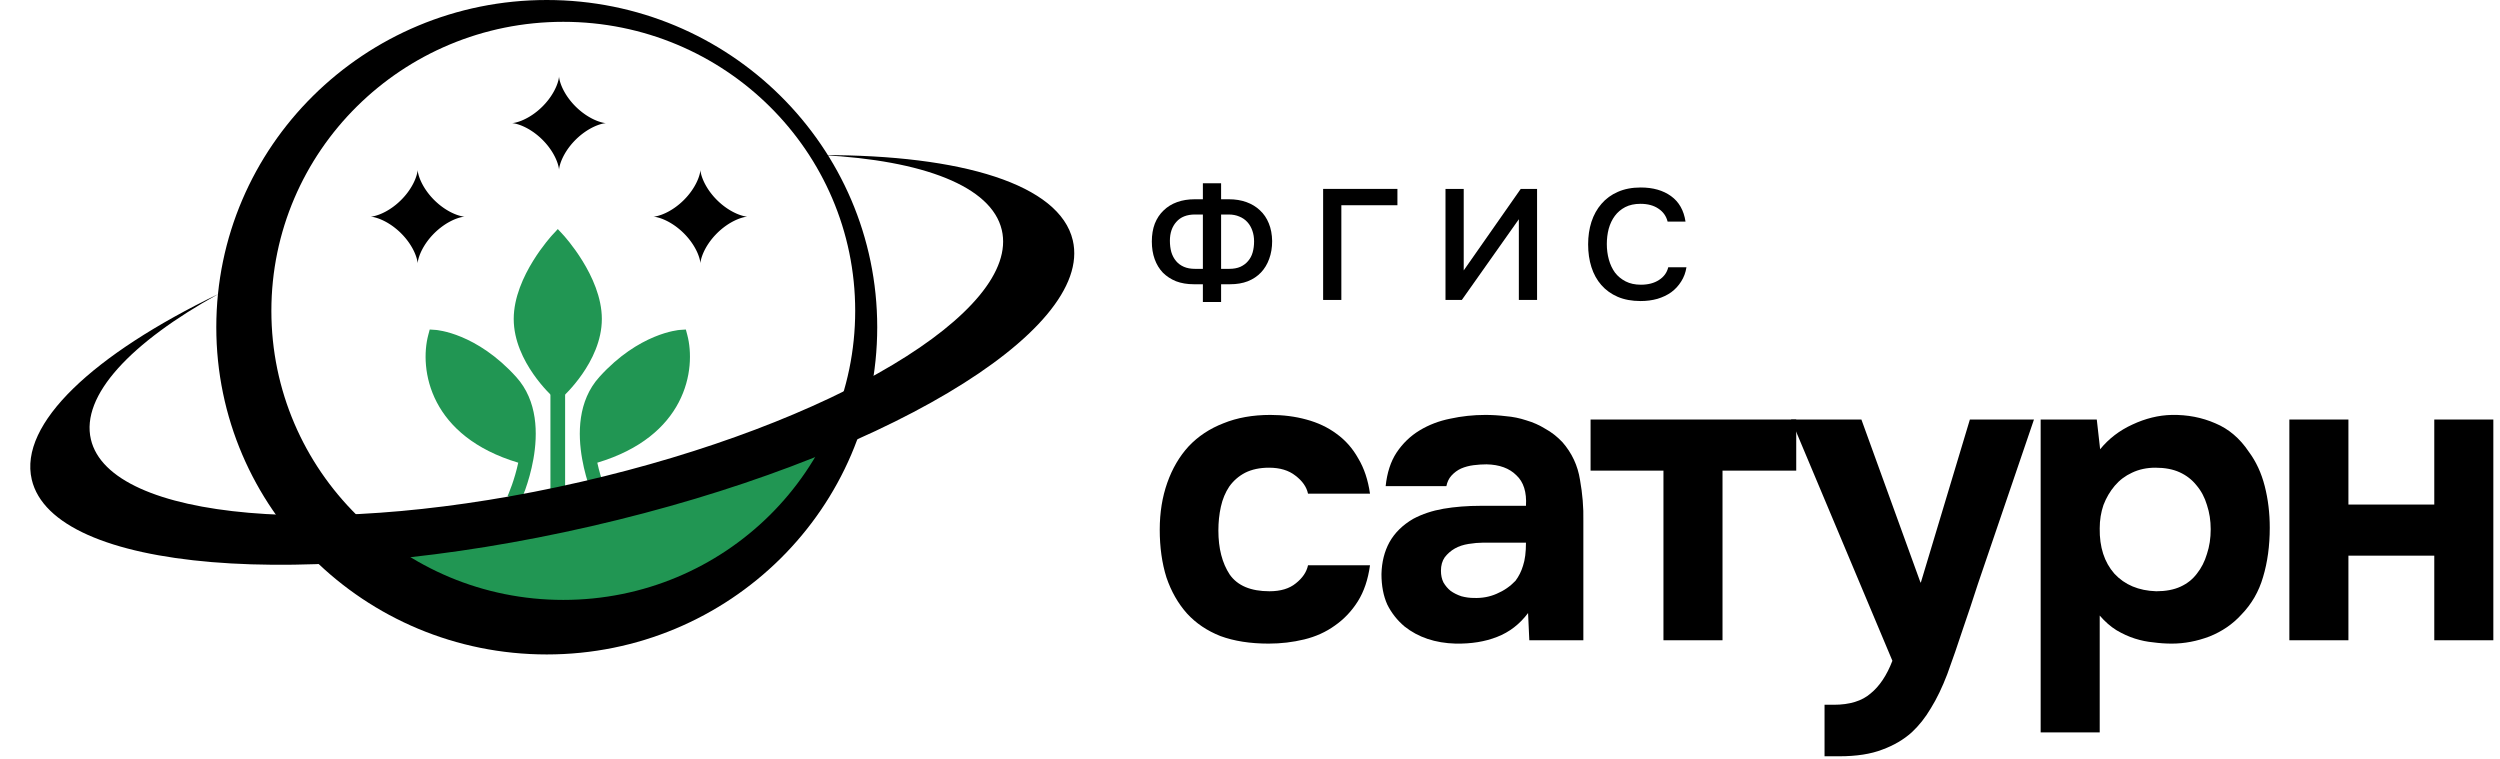 <svg width="191" height="58" viewBox="0 0 191 58" fill="none" xmlns="http://www.w3.org/2000/svg">
<path d="M26.624 42.083C36.723 40.694 58.268 36.917 63.654 32.917C64.495 38.75 47.664 56.25 26.624 42.083Z" fill="#219653"/>
<path d="M39.809 24.341C39.809 21.195 42.616 18.048 42.616 18.048C42.616 18.048 45.419 21.195 45.419 24.341C45.419 27.488 42.616 30.11 42.616 30.11C42.616 30.11 39.809 27.488 39.809 24.341Z" fill="#219653"/>
<path fill-rule="evenodd" clip-rule="evenodd" d="M43.039 17.957L42.616 18.304L42.193 17.957L42.616 17.5L43.039 17.957ZM42.616 29.927C42.228 30.309 42.228 30.309 42.228 30.308L42.227 30.307L42.224 30.305L42.217 30.298C42.21 30.292 42.201 30.283 42.189 30.272C42.166 30.251 42.133 30.219 42.092 30.179C42.009 30.098 41.893 29.981 41.755 29.832C41.478 29.534 41.111 29.104 40.743 28.574C40.014 27.524 39.248 26.031 39.248 24.368C39.248 22.713 40.008 21.1 40.727 19.934C41.092 19.344 41.455 18.853 41.728 18.509C41.865 18.337 41.979 18.201 42.06 18.107C42.101 18.06 42.133 18.024 42.156 17.998C42.167 17.986 42.176 17.976 42.182 17.969L42.19 17.961L42.192 17.958L42.193 17.957C42.193 17.957 42.193 17.957 42.616 18.304C43.039 17.957 43.039 17.957 43.039 17.957L43.04 17.959L43.043 17.961L43.05 17.969C43.056 17.976 43.065 17.986 43.077 17.999C43.099 18.024 43.131 18.06 43.172 18.107C43.253 18.201 43.367 18.337 43.504 18.509C43.776 18.853 44.139 19.344 44.503 19.934C45.222 21.1 45.981 22.714 45.981 24.368C45.981 26.031 45.216 27.523 44.488 28.573C44.12 29.103 43.753 29.533 43.477 29.832C43.339 29.981 43.223 30.098 43.141 30.179C43.099 30.219 43.067 30.25 43.043 30.272C43.032 30.283 43.023 30.292 43.016 30.298L43.008 30.305L43.005 30.307L43.005 30.308C43.005 30.308 43.004 30.308 42.616 29.927ZM42.616 29.927L42.228 30.308L42.616 30.658L43.004 30.308L42.616 29.927ZM42.616 29.154C42.621 29.149 42.626 29.143 42.631 29.138C42.881 28.868 43.215 28.476 43.548 27.996C44.221 27.024 44.858 25.737 44.858 24.368C44.858 22.991 44.216 21.573 43.533 20.465C43.2 19.925 42.868 19.474 42.616 19.156C42.364 19.474 42.03 19.926 41.698 20.465C41.014 21.573 40.37 22.991 40.37 24.368C40.37 25.737 41.008 27.024 41.682 27.995C42.016 28.476 42.35 28.867 42.6 29.138C42.606 29.143 42.611 29.149 42.616 29.154Z" fill="#219653"/>
<path d="M46.212 29.165C49.111 25.919 51.967 25.724 51.967 25.724C52.573 28.04 52.033 33.148 45.029 35.044C44.7 33.164 44.725 30.829 46.212 29.165Z" fill="#219653"/>
<path fill-rule="evenodd" clip-rule="evenodd" d="M52.399 25.175L52.511 25.598C52.843 26.855 52.857 28.83 51.85 30.747C50.879 32.599 48.983 34.347 45.634 35.35C45.778 36.015 45.959 36.602 46.116 37.047C46.211 37.319 46.297 37.536 46.358 37.684C46.389 37.758 46.413 37.815 46.43 37.853C46.438 37.871 46.444 37.885 46.448 37.894L46.453 37.904L46.453 37.905C46.453 37.905 46.453 37.905 45.959 38.119C45.465 38.333 45.465 38.333 45.465 38.333L45.465 38.333L45.465 38.333L45.464 38.331L45.462 38.327L45.456 38.313C45.45 38.301 45.443 38.284 45.433 38.262C45.413 38.218 45.386 38.154 45.352 38.072C45.285 37.909 45.192 37.674 45.09 37.383C44.885 36.802 44.64 35.99 44.477 35.07C44.139 33.162 44.13 30.637 45.792 28.8C47.305 27.126 48.819 26.227 49.971 25.747C50.546 25.507 51.028 25.373 51.372 25.298C51.545 25.261 51.682 25.238 51.78 25.224C51.829 25.218 51.868 25.213 51.896 25.21C51.91 25.209 51.922 25.208 51.931 25.207L51.941 25.206L51.945 25.206L51.947 25.206L51.947 25.206C51.948 25.206 51.948 25.206 51.986 25.727L51.948 25.206L52.399 25.175ZM51.56 26.33C51.277 26.394 50.879 26.508 50.4 26.707C49.387 27.13 48.008 27.939 46.608 29.488C45.419 30.802 45.248 32.63 45.456 34.307C48.466 33.373 50.073 31.82 50.884 30.275C51.635 28.843 51.725 27.376 51.56 26.33Z" fill="#219653"/>
<path d="M39.017 29.165C36.117 25.919 33.261 25.724 33.261 25.724C32.656 28.04 33.195 33.148 40.199 35.044C40.528 33.164 40.503 30.829 39.017 29.165Z" fill="#219653"/>
<path fill-rule="evenodd" clip-rule="evenodd" d="M32.83 25.175L32.718 25.598C32.385 26.855 32.372 28.83 33.378 30.747C34.35 32.599 36.245 34.347 39.594 35.35C39.451 36.015 39.269 36.602 39.113 37.047C39.017 37.319 38.932 37.536 38.87 37.684C38.84 37.758 38.815 37.815 38.799 37.853C38.791 37.871 38.784 37.885 38.78 37.894L38.776 37.904L38.775 37.905C38.775 37.905 38.775 37.905 39.269 38.119C39.763 38.333 39.764 38.333 39.764 38.333V38.333L39.764 38.333L39.764 38.331L39.766 38.327L39.773 38.313C39.778 38.301 39.786 38.284 39.796 38.262C39.815 38.218 39.843 38.154 39.877 38.072C39.944 37.909 40.036 37.674 40.139 37.383C40.343 36.802 40.589 35.99 40.752 35.07C41.09 33.162 41.098 30.637 39.437 28.8C37.923 27.126 36.409 26.227 35.258 25.747C34.683 25.507 34.201 25.373 33.856 25.298C33.684 25.261 33.546 25.238 33.448 25.224C33.399 25.218 33.36 25.213 33.332 25.21C33.318 25.209 33.307 25.208 33.298 25.207L33.287 25.206L33.283 25.206L33.282 25.206L33.281 25.206C33.281 25.206 33.281 25.206 33.243 25.727L33.281 25.206L32.83 25.175ZM33.669 26.33C33.952 26.394 34.35 26.508 34.828 26.707C35.841 27.13 37.22 27.939 38.621 29.488C39.809 30.802 39.981 32.63 39.773 34.307C36.763 33.373 35.156 31.82 34.345 30.275C33.593 28.843 33.503 27.376 33.669 26.33Z" fill="#219653"/>
<path fill-rule="evenodd" clip-rule="evenodd" d="M42.053 38.333V30.11H43.175V38.333H42.053Z" fill="#219653"/>
<path fill-rule="evenodd" clip-rule="evenodd" d="M57.111 16.553H57.11L57.109 16.553H57.106L57.102 16.553L57.097 16.553L57.091 16.554L57.084 16.554L57.076 16.555L57.067 16.555L57.057 16.556L57.046 16.558L57.034 16.559L57.02 16.561L57.006 16.563L56.991 16.565L56.975 16.567L56.957 16.57L56.939 16.573L56.92 16.577L56.9 16.581L56.879 16.585L56.857 16.59L56.834 16.595L56.81 16.601L56.785 16.607L56.76 16.613L56.733 16.621L56.706 16.628L56.678 16.637L56.65 16.645L56.62 16.654L56.59 16.664L56.559 16.674L56.527 16.685L56.495 16.697L56.462 16.709L56.428 16.722L56.394 16.735L56.359 16.749L56.324 16.764L56.288 16.779L56.251 16.795L56.214 16.812L56.177 16.829L56.139 16.847L56.101 16.866L56.062 16.885L56.023 16.905L55.984 16.925L55.944 16.947L55.904 16.969L55.864 16.991L55.823 17.015L55.782 17.038L55.741 17.063L55.7 17.088L55.659 17.114L55.617 17.141L55.576 17.168L55.535 17.196L55.493 17.225L55.451 17.254L55.41 17.284L55.368 17.314L55.327 17.345L55.285 17.377L55.244 17.409L55.203 17.441L55.162 17.474L55.121 17.508L55.081 17.543L55.04 17.577L55 17.613L54.96 17.648L54.921 17.685L54.881 17.721L54.843 17.758L54.804 17.796L54.766 17.834L54.728 17.872L54.691 17.911L54.654 17.95L54.617 17.989L54.581 18.028L54.545 18.068L54.51 18.108L54.476 18.149L54.442 18.189L54.408 18.23L54.375 18.27L54.343 18.311L54.311 18.352L54.28 18.394L54.249 18.435L54.219 18.476L54.19 18.517L54.161 18.559L54.133 18.6L54.105 18.641L54.078 18.682L54.052 18.723L54.026 18.764L54.002 18.804L53.977 18.845L53.954 18.885L53.931 18.925L53.909 18.965L53.887 19.004L53.867 19.044L53.846 19.082L53.827 19.121L53.808 19.159L53.79 19.196L53.773 19.234L53.756 19.27L53.74 19.307L53.724 19.342L53.709 19.378L53.695 19.412L53.682 19.446L53.669 19.48L53.657 19.512L53.645 19.545L53.634 19.576L53.623 19.607L53.613 19.637L53.604 19.666L53.595 19.695L53.587 19.723L53.579 19.75L53.572 19.776L53.566 19.801L53.559 19.826L53.553 19.849L53.548 19.872L53.543 19.894L53.539 19.915L53.535 19.935L53.531 19.954L53.528 19.973L53.525 19.99L53.523 20.006L53.52 20.021L53.518 20.035L53.517 20.049L53.515 20.061L53.514 20.072L53.513 20.082L53.512 20.091L53.512 20.099L53.511 20.107L53.511 20.113L53.511 20.117L53.511 20.121L53.51 20.124V20.126V20.126V20.126V20.124V20.122L53.51 20.118L53.51 20.113L53.51 20.108L53.509 20.101L53.509 20.093L53.508 20.084L53.507 20.074L53.506 20.063L53.504 20.051L53.503 20.038L53.501 20.024L53.499 20.009L53.496 19.992L53.493 19.976L53.49 19.957L53.486 19.939L53.483 19.919L53.478 19.898L53.474 19.876L53.468 19.853L53.462 19.83L53.456 19.805L53.45 19.78L53.443 19.754L53.435 19.727L53.427 19.699L53.418 19.671L53.409 19.642L53.399 19.612L53.389 19.581L53.378 19.55L53.366 19.518L53.354 19.485L53.341 19.452L53.328 19.418L53.314 19.383L53.299 19.348L53.284 19.312L53.268 19.276L53.251 19.239L53.234 19.202L53.215 19.165L53.197 19.127L53.178 19.088L53.157 19.05L53.137 19.011L53.115 18.971L53.093 18.932L53.071 18.892L53.047 18.851L53.023 18.811L52.998 18.77L52.973 18.73L52.947 18.689L52.92 18.648L52.892 18.606L52.864 18.565L52.836 18.524L52.806 18.483L52.777 18.441L52.746 18.4L52.715 18.359L52.683 18.318L52.651 18.277L52.618 18.236L52.585 18.195L52.55 18.155L52.516 18.115L52.481 18.075L52.446 18.035L52.41 17.995L52.373 17.956L52.336 17.917L52.299 17.878L52.261 17.84L52.223 17.802L52.184 17.764L52.145 17.727L52.106 17.69L52.067 17.654L52.027 17.618L51.987 17.583L51.947 17.548L51.906 17.514L51.865 17.48L51.824 17.447L51.783 17.414L51.742 17.382L51.701 17.35L51.659 17.319L51.618 17.288L51.576 17.259L51.535 17.229L51.493 17.201L51.451 17.173L51.41 17.145L51.369 17.119L51.327 17.093L51.286 17.067L51.245 17.042L51.204 17.018L51.164 16.995L51.123 16.972L51.084 16.95L51.044 16.929L51.004 16.908L50.965 16.888L50.926 16.869L50.888 16.85L50.85 16.832L50.812 16.814L50.775 16.798L50.739 16.782L50.703 16.766L50.667 16.752L50.633 16.737L50.598 16.724L50.564 16.711L50.531 16.699L50.499 16.687L50.467 16.676L50.436 16.666L50.406 16.656L50.376 16.646L50.347 16.638L50.319 16.63L50.292 16.622L50.265 16.615L50.239 16.608L50.215 16.602L50.191 16.596L50.168 16.591L50.146 16.586L50.124 16.582L50.104 16.578L50.085 16.574L50.066 16.571L50.049 16.568L50.032 16.565L50.017 16.563L50.002 16.561L49.989 16.559L49.977 16.558L49.965 16.557L49.955 16.556L49.946 16.555L49.938 16.554L49.931 16.554L49.924 16.553L49.919 16.553L49.915 16.553H49.913L49.911 16.553H49.91H49.91H49.912H49.914L49.918 16.553L49.923 16.552L49.928 16.552L49.935 16.552L49.943 16.551L49.952 16.55L49.962 16.549L49.973 16.548L49.985 16.547L49.998 16.545L50.012 16.544L50.027 16.541L50.044 16.539L50.061 16.536L50.079 16.533L50.098 16.529L50.118 16.526L50.139 16.521L50.16 16.517L50.183 16.512L50.207 16.506L50.231 16.5L50.257 16.493L50.283 16.486L50.31 16.479L50.338 16.471L50.367 16.462L50.396 16.453L50.426 16.443L50.457 16.433L50.489 16.422L50.521 16.411L50.554 16.399L50.587 16.386L50.621 16.373L50.656 16.359L50.691 16.344L50.727 16.329L50.764 16.313L50.801 16.297L50.838 16.28L50.876 16.262L50.914 16.243L50.953 16.224L50.992 16.204L51.031 16.184L51.071 16.163L51.111 16.141L51.151 16.118L51.191 16.095L51.232 16.071L51.273 16.047L51.314 16.021L51.355 15.996L51.397 15.969L51.438 15.942L51.48 15.914L51.521 15.886L51.563 15.857L51.604 15.827L51.646 15.797L51.687 15.766L51.729 15.734L51.77 15.702L51.811 15.67L51.852 15.637L51.893 15.603L51.934 15.569L51.974 15.534L52.014 15.499L52.054 15.463L52.094 15.427L52.133 15.39L52.172 15.353L52.211 15.316L52.249 15.278L52.287 15.24L52.324 15.201L52.361 15.162L52.398 15.123L52.434 15.084L52.47 15.044L52.505 15.004L52.54 14.964L52.574 14.923L52.607 14.883L52.64 14.842L52.673 14.801L52.705 14.76L52.736 14.719L52.767 14.678L52.797 14.636L52.827 14.595L52.855 14.554L52.884 14.512L52.911 14.471L52.938 14.43L52.965 14.389L52.99 14.348L53.015 14.308L53.04 14.267L53.063 14.227L53.086 14.187L53.108 14.147L53.13 14.108L53.151 14.068L53.171 14.03L53.191 13.991L53.21 13.953L53.228 13.915L53.245 13.878L53.263 13.841L53.279 13.805L53.294 13.769L53.309 13.734L53.323 13.699L53.337 13.665L53.35 13.631L53.362 13.598L53.374 13.566L53.385 13.535L53.396 13.504L53.406 13.473L53.415 13.444L53.424 13.415L53.432 13.387L53.44 13.36L53.448 13.334L53.454 13.308L53.461 13.284L53.467 13.26L53.472 13.237L53.477 13.215L53.481 13.194L53.485 13.174L53.489 13.154L53.492 13.136L53.495 13.119L53.498 13.102L53.5 13.087L53.502 13.072L53.504 13.059L53.505 13.047L53.507 13.035L53.508 13.025L53.508 13.016L53.509 13.007L53.51 13L53.51 12.994L53.51 12.989L53.51 12.985L53.51 12.982V12.98V12.979V12.98V12.981L53.511 12.983V12.987L53.511 12.992L53.511 12.997L53.511 13.004L53.512 13.012L53.513 13.02L53.514 13.03L53.515 13.041L53.516 13.053L53.518 13.066L53.52 13.08L53.522 13.095L53.524 13.111L53.527 13.128L53.53 13.145L53.534 13.164L53.538 13.184L53.542 13.205L53.547 13.226L53.552 13.249L53.557 13.272L53.563 13.296L53.57 13.322L53.577 13.348L53.584 13.374L53.593 13.402L53.601 13.43L53.61 13.459L53.62 13.489L53.63 13.52L53.641 13.551L53.653 13.583L53.665 13.616L53.678 13.649L53.691 13.683L53.705 13.717L53.719 13.752L53.735 13.788L53.751 13.824L53.767 13.86L53.784 13.897L53.802 13.935L53.821 13.973L53.84 14.011L53.86 14.05L53.881 14.089L53.902 14.128L53.924 14.168L53.946 14.208L53.97 14.248L53.994 14.288L54.019 14.329L54.044 14.37L54.07 14.411L54.096 14.452L54.124 14.493L54.152 14.534L54.18 14.575L54.21 14.617L54.239 14.658L54.27 14.699L54.301 14.74L54.333 14.781L54.365 14.822L54.398 14.863L54.431 14.904L54.465 14.944L54.499 14.985L54.534 15.025L54.57 15.065L54.605 15.104L54.642 15.144L54.679 15.183L54.716 15.222L54.754 15.26L54.792 15.298L54.83 15.335L54.869 15.373L54.908 15.409L54.948 15.446L54.987 15.482L55.028 15.517L55.068 15.552L55.108 15.587L55.149 15.621L55.19 15.654L55.231 15.687L55.272 15.719L55.314 15.751L55.355 15.782L55.397 15.813L55.438 15.842L55.48 15.872L55.521 15.901L55.563 15.929L55.604 15.956L55.646 15.983L55.687 16.009L55.728 16.035L55.769 16.059L55.81 16.084L55.851 16.107L55.891 16.13L55.931 16.152L55.971 16.174L56.011 16.195L56.05 16.215L56.088 16.234L56.127 16.253L56.165 16.271L56.203 16.288L56.24 16.305L56.276 16.322L56.312 16.337L56.348 16.352L56.383 16.366L56.417 16.38L56.451 16.393L56.484 16.405L56.517 16.417L56.549 16.428L56.58 16.438L56.611 16.448L56.64 16.458L56.669 16.467L56.697 16.475L56.725 16.483L56.752 16.49L56.777 16.497L56.802 16.503L56.826 16.509L56.849 16.514L56.872 16.519L56.893 16.524L56.914 16.528L56.933 16.531L56.952 16.535L56.969 16.538L56.986 16.54L57.001 16.542L57.016 16.544L57.03 16.546L57.042 16.548L57.054 16.549L57.064 16.55L57.074 16.551L57.082 16.551L57.089 16.552L57.096 16.552L57.101 16.553L57.105 16.553H57.108H57.11H57.111H57.111Z" fill="black"/>
<path fill-rule="evenodd" clip-rule="evenodd" d="M35.508 16.553H35.507L35.506 16.553H35.503L35.499 16.553L35.495 16.553L35.489 16.554L35.482 16.554L35.474 16.555L35.465 16.555L35.454 16.556L35.443 16.558L35.431 16.559L35.418 16.561L35.403 16.563L35.388 16.565L35.372 16.567L35.355 16.57L35.336 16.573L35.317 16.577L35.297 16.581L35.276 16.585L35.254 16.59L35.231 16.595L35.207 16.601L35.183 16.607L35.157 16.613L35.131 16.621L35.103 16.628L35.076 16.637L35.047 16.645L35.017 16.654L34.987 16.664L34.956 16.674L34.924 16.685L34.892 16.697L34.859 16.709L34.825 16.722L34.791 16.735L34.756 16.749L34.721 16.764L34.685 16.779L34.648 16.795L34.611 16.812L34.574 16.829L34.536 16.847L34.498 16.866L34.459 16.885L34.42 16.905L34.381 16.925L34.341 16.947L34.301 16.969L34.261 16.991L34.22 17.015L34.179 17.038L34.138 17.063L34.097 17.088L34.056 17.114L34.015 17.141L33.973 17.168L33.932 17.196L33.89 17.225L33.849 17.254L33.807 17.284L33.766 17.314L33.724 17.345L33.683 17.377L33.642 17.409L33.6 17.441L33.559 17.474L33.519 17.508L33.478 17.543L33.438 17.577L33.397 17.613L33.358 17.648L33.318 17.685L33.279 17.721L33.24 17.758L33.201 17.796L33.163 17.834L33.125 17.872L33.088 17.911L33.051 17.95L33.014 17.989L32.978 18.028L32.943 18.068L32.907 18.108L32.873 18.149L32.839 18.189L32.805 18.23L32.772 18.27L32.74 18.311L32.708 18.352L32.677 18.394L32.646 18.435L32.616 18.476L32.587 18.517L32.558 18.559L32.53 18.6L32.502 18.641L32.475 18.682L32.449 18.723L32.424 18.764L32.399 18.804L32.375 18.845L32.351 18.885L32.328 18.925L32.306 18.965L32.285 19.004L32.264 19.044L32.244 19.082L32.224 19.121L32.205 19.159L32.187 19.196L32.17 19.234L32.153 19.27L32.137 19.307L32.121 19.342L32.107 19.378L32.092 19.412L32.079 19.446L32.066 19.48L32.054 19.512L32.042 19.545L32.031 19.576L32.021 19.607L32.011 19.637L32.001 19.666L31.992 19.695L31.984 19.723L31.977 19.75L31.969 19.776L31.963 19.801L31.956 19.826L31.951 19.849L31.945 19.872L31.941 19.894L31.936 19.915L31.932 19.935L31.928 19.954L31.925 19.973L31.922 19.99L31.92 20.006L31.918 20.021L31.916 20.035L31.914 20.049L31.913 20.061L31.911 20.072L31.91 20.082L31.91 20.091L31.909 20.099L31.908 20.107L31.908 20.113L31.908 20.117L31.908 20.121L31.908 20.124V20.126V20.126V20.126V20.124L31.907 20.122V20.118L31.907 20.113L31.907 20.108L31.907 20.101L31.906 20.093L31.905 20.084L31.904 20.074L31.903 20.063L31.902 20.051L31.9 20.038L31.898 20.024L31.896 20.009L31.893 19.992L31.89 19.976L31.887 19.957L31.884 19.939L31.88 19.919L31.875 19.898L31.87 19.876L31.865 19.853L31.86 19.83L31.854 19.805L31.847 19.78L31.84 19.754L31.832 19.727L31.824 19.699L31.815 19.671L31.806 19.642L31.796 19.612L31.786 19.581L31.775 19.55L31.764 19.518L31.751 19.485L31.738 19.452L31.725 19.418L31.711 19.383L31.696 19.348L31.681 19.312L31.665 19.276L31.648 19.239L31.631 19.202L31.613 19.165L31.594 19.127L31.575 19.088L31.555 19.05L31.534 19.011L31.513 18.971L31.491 18.932L31.468 18.892L31.444 18.851L31.42 18.811L31.395 18.77L31.37 18.73L31.344 18.689L31.317 18.648L31.29 18.606L31.262 18.565L31.233 18.524L31.204 18.483L31.174 18.441L31.143 18.4L31.112 18.359L31.08 18.318L31.048 18.277L31.015 18.236L30.982 18.195L30.948 18.155L30.913 18.115L30.878 18.075L30.843 18.035L30.807 17.995L30.77 17.956L30.733 17.917L30.696 17.878L30.658 17.84L30.62 17.802L30.582 17.764L30.543 17.727L30.503 17.69L30.464 17.654L30.424 17.618L30.384 17.583L30.344 17.548L30.303 17.514L30.262 17.48L30.221 17.447L30.18 17.414L30.139 17.382L30.098 17.35L30.056 17.319L30.015 17.288L29.973 17.259L29.932 17.229L29.89 17.201L29.849 17.173L29.807 17.145L29.766 17.119L29.724 17.093L29.683 17.067L29.642 17.042L29.602 17.018L29.561 16.995L29.521 16.972L29.48 16.95L29.441 16.929L29.401 16.908L29.362 16.888L29.323 16.869L29.285 16.85L29.247 16.832L29.21 16.814L29.173 16.798L29.136 16.782L29.1 16.766L29.064 16.752L29.03 16.737L28.995 16.724L28.962 16.711L28.928 16.699L28.896 16.687L28.864 16.676L28.833 16.666L28.803 16.656L28.773 16.646L28.744 16.638L28.716 16.63L28.689 16.622L28.662 16.615L28.637 16.608L28.612 16.602L28.588 16.596L28.565 16.591L28.543 16.586L28.522 16.582L28.501 16.578L28.482 16.574L28.463 16.571L28.446 16.568L28.43 16.565L28.414 16.563L28.4 16.561L28.386 16.559L28.374 16.558L28.363 16.557L28.352 16.556L28.343 16.555L28.335 16.554L28.328 16.554L28.322 16.553L28.317 16.553L28.313 16.553H28.31L28.308 16.553H28.307H28.308H28.309H28.311L28.315 16.553L28.32 16.552L28.326 16.552L28.332 16.552L28.34 16.551L28.349 16.55L28.359 16.549L28.37 16.548L28.382 16.547L28.395 16.545L28.41 16.544L28.425 16.541L28.441 16.539L28.458 16.536L28.476 16.533L28.495 16.529L28.515 16.526L28.536 16.521L28.558 16.517L28.581 16.512L28.604 16.506L28.629 16.5L28.654 16.493L28.68 16.486L28.707 16.479L28.735 16.471L28.764 16.462L28.793 16.453L28.823 16.443L28.854 16.433L28.886 16.422L28.918 16.411L28.951 16.399L28.984 16.386L29.019 16.373L29.053 16.359L29.089 16.344L29.125 16.329L29.161 16.313L29.198 16.297L29.235 16.28L29.273 16.262L29.311 16.243L29.35 16.224L29.389 16.204L29.428 16.184L29.468 16.163L29.508 16.141L29.548 16.118L29.589 16.095L29.629 16.071L29.67 16.047L29.711 16.021L29.753 15.996L29.794 15.969L29.835 15.942L29.877 15.914L29.918 15.886L29.96 15.857L30.002 15.827L30.043 15.797L30.085 15.766L30.126 15.734L30.167 15.702L30.209 15.67L30.25 15.637L30.29 15.603L30.331 15.569L30.371 15.534L30.412 15.499L30.451 15.463L30.491 15.427L30.53 15.39L30.569 15.353L30.608 15.316L30.646 15.278L30.684 15.24L30.721 15.201L30.759 15.162L30.795 15.123L30.831 15.084L30.867 15.044L30.902 15.004L30.937 14.964L30.971 14.923L31.005 14.883L31.038 14.842L31.07 14.801L31.102 14.76L31.134 14.719L31.164 14.678L31.194 14.636L31.224 14.595L31.253 14.554L31.281 14.512L31.308 14.471L31.335 14.43L31.362 14.389L31.387 14.348L31.412 14.308L31.437 14.267L31.46 14.227L31.483 14.187L31.506 14.147L31.527 14.108L31.548 14.068L31.569 14.03L31.588 13.991L31.607 13.953L31.625 13.915L31.643 13.878L31.66 13.841L31.676 13.805L31.691 13.769L31.706 13.734L31.721 13.699L31.734 13.665L31.747 13.631L31.76 13.598L31.771 13.566L31.782 13.535L31.793 13.504L31.803 13.473L31.812 13.444L31.822 13.415L31.83 13.387L31.837 13.36L31.845 13.334L31.852 13.308L31.858 13.284L31.863 13.26L31.869 13.237L31.874 13.215L31.878 13.194L31.882 13.174L31.886 13.154L31.889 13.136L31.892 13.119L31.895 13.102L31.897 13.087L31.899 13.072L31.901 13.059L31.902 13.047L31.904 13.035L31.905 13.025L31.905 13.016L31.906 13.007L31.907 13L31.907 12.994L31.907 12.989L31.907 12.985L31.908 12.982V12.98V12.979V12.98V12.981L31.908 12.983V12.987L31.908 12.992L31.908 12.997L31.909 13.004L31.909 13.012L31.91 13.02L31.911 13.03L31.912 13.041L31.913 13.053L31.915 13.066L31.917 13.08L31.919 13.095L31.922 13.111L31.924 13.128L31.927 13.145L31.931 13.164L31.935 13.184L31.939 13.205L31.944 13.226L31.949 13.249L31.954 13.272L31.961 13.296L31.967 13.322L31.974 13.348L31.982 13.374L31.99 13.402L31.998 13.43L32.008 13.459L32.017 13.489L32.028 13.52L32.038 13.551L32.05 13.583L32.062 13.616L32.075 13.649L32.088 13.683L32.102 13.717L32.117 13.752L32.132 13.788L32.148 13.824L32.164 13.86L32.182 13.897L32.2 13.935L32.218 13.973L32.237 14.011L32.257 14.05L32.278 14.089L32.299 14.128L32.321 14.168L32.344 14.208L32.367 14.248L32.391 14.288L32.416 14.329L32.441 14.37L32.467 14.411L32.494 14.452L32.521 14.493L32.549 14.534L32.578 14.575L32.607 14.617L32.637 14.658L32.667 14.699L32.698 14.74L32.73 14.781L32.762 14.822L32.795 14.863L32.828 14.904L32.862 14.944L32.896 14.985L32.931 15.025L32.967 15.065L33.003 15.104L33.039 15.144L33.076 15.183L33.113 15.222L33.151 15.26L33.189 15.298L33.227 15.335L33.266 15.373L33.306 15.409L33.345 15.446L33.385 15.482L33.425 15.517L33.465 15.552L33.505 15.587L33.546 15.621L33.587 15.654L33.628 15.687L33.669 15.719L33.711 15.751L33.752 15.782L33.794 15.813L33.835 15.842L33.877 15.872L33.919 15.901L33.96 15.929L34.002 15.956L34.043 15.983L34.084 16.009L34.126 16.035L34.166 16.059L34.207 16.084L34.248 16.107L34.288 16.13L34.328 16.152L34.368 16.174L34.408 16.195L34.447 16.215L34.486 16.234L34.524 16.253L34.562 16.271L34.599 16.288L34.637 16.305L34.673 16.322L34.709 16.337L34.745 16.352L34.78 16.366L34.815 16.38L34.849 16.393L34.882 16.405L34.914 16.417L34.946 16.428L34.977 16.438L35.008 16.448L35.037 16.458L35.066 16.467L35.095 16.475L35.122 16.483L35.149 16.49L35.175 16.497L35.2 16.503L35.223 16.509L35.247 16.514L35.269 16.519L35.29 16.524L35.311 16.528L35.33 16.531L35.349 16.535L35.367 16.538L35.383 16.54L35.399 16.542L35.413 16.544L35.427 16.546L35.439 16.548L35.451 16.549L35.461 16.55L35.471 16.551L35.479 16.551L35.487 16.552L35.493 16.552L35.498 16.553L35.502 16.553H35.505H35.507H35.508Z" fill="black"/>
<path fill-rule="evenodd" clip-rule="evenodd" d="M46.309 9.407L46.309 9.407H46.307L46.304 9.407L46.301 9.407L46.296 9.407L46.29 9.408L46.283 9.408L46.275 9.409L46.266 9.409L46.256 9.41L46.245 9.412L46.232 9.413L46.219 9.415L46.205 9.417L46.19 9.419L46.173 9.421L46.156 9.424L46.138 9.427L46.118 9.431L46.098 9.435L46.077 9.439L46.055 9.444L46.032 9.449L46.009 9.455L45.984 9.461L45.958 9.468L45.932 9.475L45.905 9.482L45.877 9.49L45.848 9.499L45.819 9.508L45.788 9.518L45.758 9.528L45.726 9.539L45.694 9.551L45.66 9.563L45.627 9.576L45.593 9.589L45.558 9.603L45.522 9.618L45.486 9.633L45.45 9.649L45.413 9.666L45.376 9.683L45.338 9.701L45.299 9.719L45.261 9.739L45.222 9.759L45.182 9.779L45.142 9.801L45.102 9.823L45.062 9.845L45.022 9.869L44.981 9.892L44.94 9.917L44.899 9.942L44.858 9.968L44.816 9.995L44.775 10.022L44.733 10.05L44.692 10.079L44.65 10.108L44.609 10.137L44.567 10.168L44.526 10.199L44.484 10.23L44.443 10.262L44.402 10.295L44.361 10.328L44.32 10.362L44.279 10.396L44.239 10.431L44.199 10.467L44.159 10.502L44.119 10.539L44.08 10.575L44.041 10.612L44.003 10.65L43.964 10.688L43.927 10.726L43.889 10.765L43.852 10.803L43.816 10.843L43.78 10.882L43.744 10.922L43.709 10.962L43.674 11.002L43.64 11.043L43.607 11.084L43.574 11.124L43.541 11.165L43.51 11.206L43.478 11.248L43.448 11.289L43.418 11.33L43.388 11.371L43.359 11.412L43.331 11.454L43.304 11.495L43.277 11.536L43.251 11.577L43.225 11.618L43.2 11.658L43.176 11.699L43.153 11.739L43.13 11.779L43.108 11.819L43.086 11.858L43.065 11.897L43.045 11.936L43.026 11.975L43.007 12.013L42.989 12.05L42.971 12.088L42.955 12.124L42.938 12.161L42.923 12.196L42.908 12.231L42.894 12.266L42.88 12.3L42.867 12.334L42.855 12.366L42.843 12.399L42.832 12.43L42.822 12.461L42.812 12.491L42.803 12.52L42.794 12.549L42.786 12.577L42.778 12.604L42.771 12.63L42.764 12.655L42.758 12.68L42.752 12.704L42.747 12.726L42.742 12.748L42.738 12.769L42.734 12.789L42.73 12.808L42.727 12.827L42.724 12.844L42.721 12.86L42.719 12.875L42.717 12.889L42.715 12.903L42.714 12.915L42.713 12.926L42.712 12.936L42.711 12.945L42.71 12.954L42.71 12.96L42.71 12.966L42.709 12.971L42.709 12.975V12.978V12.98V12.98V12.98L42.709 12.978V12.976L42.709 12.972L42.709 12.967L42.708 12.961L42.708 12.955L42.707 12.947L42.707 12.938L42.706 12.928L42.704 12.917L42.703 12.905L42.701 12.892L42.699 12.878L42.697 12.863L42.695 12.846L42.692 12.829L42.689 12.811L42.685 12.792L42.681 12.772L42.677 12.752L42.672 12.73L42.667 12.707L42.661 12.684L42.655 12.659L42.648 12.634L42.641 12.608L42.634 12.581L42.626 12.553L42.617 12.525L42.608 12.496L42.598 12.466L42.587 12.435L42.576 12.404L42.565 12.371L42.553 12.339L42.54 12.305L42.526 12.271L42.512 12.237L42.498 12.202L42.482 12.166L42.466 12.13L42.45 12.093L42.432 12.056L42.414 12.019L42.396 11.981L42.376 11.942L42.356 11.904L42.335 11.865L42.314 11.825L42.292 11.785L42.269 11.745L42.246 11.705L42.222 11.665L42.197 11.624L42.172 11.583L42.145 11.543L42.119 11.501L42.091 11.46L42.063 11.419L42.034 11.378L42.005 11.337L41.975 11.295L41.945 11.254L41.914 11.213L41.882 11.172L41.85 11.131L41.817 11.09L41.783 11.049L41.749 11.009L41.715 10.969L41.68 10.928L41.644 10.889L41.608 10.849L41.572 10.81L41.535 10.771L41.497 10.732L41.46 10.694L41.422 10.656L41.383 10.618L41.344 10.581L41.305 10.544L41.266 10.508L41.226 10.472L41.186 10.437L41.145 10.402L41.105 10.368L41.064 10.334L41.023 10.3L40.982 10.268L40.941 10.236L40.899 10.204L40.858 10.173L40.816 10.142L40.775 10.112L40.733 10.083L40.692 10.055L40.65 10.027L40.608 9.999L40.567 9.973L40.526 9.947L40.485 9.921L40.444 9.896L40.403 9.872L40.362 9.849L40.322 9.826L40.282 9.804L40.242 9.783L40.203 9.762L40.164 9.742L40.125 9.723L40.087 9.704L40.049 9.686L40.011 9.668L39.974 9.652L39.938 9.636L39.901 9.62L39.866 9.605L39.831 9.591L39.797 9.578L39.763 9.565L39.73 9.553L39.697 9.541L39.666 9.53L39.635 9.52L39.604 9.51L39.575 9.5L39.546 9.492L39.517 9.484L39.49 9.476L39.464 9.469L39.438 9.462L39.413 9.456L39.389 9.45L39.366 9.445L39.344 9.44L39.323 9.436L39.303 9.432L39.283 9.428L39.265 9.425L39.248 9.422L39.231 9.419L39.216 9.417L39.201 9.415L39.188 9.413L39.175 9.412L39.164 9.411L39.154 9.41L39.145 9.409L39.136 9.408L39.129 9.408L39.123 9.407L39.118 9.407L39.114 9.407L39.111 9.407H39.109L39.109 9.407H39.109H39.111L39.113 9.407L39.117 9.407L39.121 9.406L39.127 9.406L39.134 9.406L39.142 9.405L39.151 9.404L39.161 9.403L39.172 9.402L39.184 9.401L39.197 9.399L39.211 9.397L39.226 9.395L39.242 9.393L39.259 9.39L39.277 9.387L39.297 9.383L39.316 9.379L39.337 9.375L39.359 9.37L39.382 9.365L39.406 9.36L39.43 9.354L39.456 9.347L39.482 9.34L39.509 9.333L39.537 9.325L39.565 9.316L39.595 9.307L39.625 9.297L39.656 9.287L39.687 9.276L39.719 9.265L39.752 9.253L39.786 9.24L39.82 9.227L39.855 9.213L39.89 9.198L39.926 9.183L39.962 9.167L39.999 9.151L40.037 9.133L40.074 9.116L40.113 9.097L40.151 9.078L40.19 9.058L40.23 9.038L40.269 9.016L40.309 8.995L40.35 8.972L40.39 8.949L40.431 8.925L40.472 8.901L40.513 8.875L40.554 8.849L40.595 8.823L40.637 8.796L40.678 8.768L40.72 8.74L40.761 8.711L40.803 8.681L40.845 8.651L40.886 8.62L40.927 8.588L40.969 8.556L41.01 8.524L41.051 8.491L41.092 8.457L41.132 8.423L41.173 8.388L41.213 8.353L41.253 8.317L41.292 8.281L41.332 8.244L41.371 8.207L41.409 8.17L41.448 8.132L41.486 8.094L41.523 8.055L41.56 8.016L41.596 7.977L41.633 7.938L41.669 7.898L41.704 7.858L41.738 7.818L41.772 7.777L41.806 7.737L41.839 7.696L41.872 7.655L41.904 7.614L41.935 7.573L41.965 7.531L41.996 7.49L42.025 7.449L42.054 7.408L42.083 7.366L42.11 7.325L42.137 7.284L42.163 7.243L42.189 7.202L42.214 7.162L42.238 7.121L42.262 7.081L42.285 7.041L42.307 7.001L42.329 6.962L42.35 6.922L42.37 6.883L42.389 6.845L42.408 6.807L42.426 6.769L42.444 6.732L42.461 6.695L42.477 6.659L42.493 6.623L42.508 6.588L42.522 6.553L42.536 6.519L42.549 6.485L42.561 6.452L42.573 6.42L42.584 6.389L42.595 6.358L42.605 6.327L42.614 6.298L42.623 6.269L42.631 6.241L42.639 6.214L42.646 6.188L42.653 6.162L42.659 6.138L42.665 6.114L42.67 6.091L42.675 6.069L42.68 6.048L42.684 6.027L42.688 6.008L42.691 5.99L42.694 5.972L42.697 5.956L42.699 5.941L42.701 5.926L42.703 5.913L42.704 5.901L42.705 5.889L42.706 5.879L42.707 5.87L42.708 5.861L42.708 5.854L42.709 5.848L42.709 5.843L42.709 5.839V5.836L42.709 5.834V5.833V5.834V5.835V5.837L42.709 5.841L42.709 5.845L42.71 5.851L42.71 5.858L42.711 5.865L42.712 5.874L42.712 5.884L42.714 5.895L42.715 5.907L42.716 5.92L42.718 5.934L42.721 5.949L42.723 5.965L42.726 5.981L42.729 5.999L42.732 6.018L42.736 6.038L42.741 6.059L42.745 6.08L42.751 6.103L42.756 6.126L42.762 6.15L42.769 6.176L42.776 6.201L42.783 6.228L42.791 6.256L42.8 6.284L42.809 6.313L42.819 6.343L42.829 6.374L42.84 6.405L42.851 6.437L42.864 6.47L42.876 6.503L42.889 6.537L42.904 6.571L42.918 6.606L42.933 6.642L42.949 6.678L42.966 6.714L42.983 6.751L43.001 6.789L43.02 6.827L43.039 6.865L43.059 6.904L43.079 6.943L43.101 6.982L43.123 7.022L43.145 7.062L43.169 7.102L43.193 7.142L43.217 7.183L43.242 7.224L43.269 7.265L43.295 7.306L43.322 7.347L43.35 7.388L43.379 7.429L43.408 7.47L43.438 7.512L43.469 7.553L43.5 7.594L43.531 7.635L43.563 7.676L43.596 7.717L43.63 7.758L43.663 7.798L43.698 7.839L43.733 7.879L43.768 7.919L43.804 7.958L43.84 7.998L43.877 8.037L43.915 8.075L43.952 8.114L43.99 8.152L44.029 8.189L44.068 8.227L44.107 8.263L44.146 8.3L44.186 8.336L44.226 8.371L44.267 8.406L44.307 8.441L44.348 8.474L44.389 8.508L44.43 8.541L44.471 8.573L44.512 8.605L44.554 8.636L44.595 8.666L44.637 8.696L44.678 8.726L44.72 8.755L44.762 8.783L44.803 8.81L44.844 8.837L44.886 8.863L44.927 8.889L44.968 8.913L45.009 8.938L45.049 8.961L45.09 8.984L45.13 9.006L45.169 9.028L45.209 9.048L45.248 9.069L45.287 9.088L45.325 9.107L45.364 9.125L45.401 9.143L45.438 9.159L45.475 9.175L45.511 9.191L45.547 9.206L45.581 9.22L45.616 9.234L45.65 9.247L45.683 9.259L45.716 9.271L45.748 9.282L45.779 9.292L45.809 9.302L45.839 9.312L45.868 9.321L45.896 9.329L45.923 9.337L45.95 9.344L45.976 9.351L46.001 9.357L46.025 9.363L46.048 9.368L46.07 9.373L46.092 9.377L46.112 9.382L46.132 9.385L46.15 9.389L46.168 9.392L46.184 9.394L46.2 9.396L46.215 9.398L46.228 9.4L46.241 9.402L46.252 9.403L46.263 9.404L46.272 9.405L46.281 9.405L46.288 9.406L46.294 9.406L46.299 9.407L46.303 9.407L46.307 9.407H46.309H46.309Z" fill="black"/>
<path fill-rule="evenodd" clip-rule="evenodd" d="M41.773 50C55.717 50 67.02 38.807 67.02 25C67.02 11.193 55.717 0 41.773 0C27.829 0 16.525 11.193 16.525 25C16.525 38.807 27.829 50 41.773 50ZM43.035 45.833C55.352 45.833 65.337 35.946 65.337 23.75C65.337 11.554 55.352 1.667 43.035 1.667C30.718 1.667 20.733 11.554 20.733 23.75C20.733 35.946 30.718 45.833 43.035 45.833Z" fill="black"/>
<path fill-rule="evenodd" clip-rule="evenodd" d="M44.377 36.815C63.595 32.398 77.994 23.784 76.538 17.573C75.752 14.223 70.512 12.256 62.833 11.85C73.483 11.83 80.961 14.092 81.961 18.36C83.606 25.376 67.134 35.155 45.171 40.203C23.208 45.25 4.07 43.655 2.426 36.639C1.425 32.371 7.132 27.079 16.701 22.453C9.989 26.166 6.159 30.217 6.944 33.568C8.4 39.778 25.159 41.232 44.377 36.815Z" fill="black"/>
<path d="M91.9 23.072V21.716H91.204C90.7 21.716 90.248 21.64 89.848 21.488C89.456 21.328 89.12 21.108 88.84 20.828C88.568 20.54 88.36 20.196 88.216 19.796C88.072 19.396 88 18.948 88 18.452C88 17.94 88.076 17.484 88.228 17.084C88.388 16.684 88.612 16.348 88.9 16.076C89.188 15.796 89.532 15.584 89.932 15.44C90.332 15.296 90.776 15.224 91.264 15.224H91.9V14H93.292V15.224H93.892C94.38 15.224 94.824 15.296 95.224 15.44C95.624 15.584 95.968 15.792 96.256 16.064C96.552 16.336 96.78 16.672 96.94 17.072C97.1 17.464 97.184 17.912 97.192 18.416C97.192 18.92 97.116 19.376 96.964 19.784C96.82 20.184 96.612 20.528 96.34 20.816C96.068 21.104 95.732 21.328 95.332 21.488C94.94 21.64 94.492 21.716 93.988 21.716H93.292V23.072H91.9ZM91.3 16.388C90.676 16.388 90.2 16.576 89.872 16.952C89.544 17.32 89.38 17.8 89.38 18.392C89.38 18.704 89.416 18.992 89.488 19.256C89.568 19.52 89.688 19.748 89.848 19.94C90.008 20.132 90.208 20.28 90.448 20.384C90.688 20.488 90.972 20.54 91.3 20.54H91.9V16.388H91.3ZM93.292 20.54H93.916C94.244 20.54 94.528 20.488 94.768 20.384C95.008 20.272 95.204 20.124 95.356 19.94C95.516 19.756 95.632 19.536 95.704 19.28C95.776 19.024 95.812 18.744 95.812 18.44C95.812 18.144 95.768 17.872 95.68 17.624C95.592 17.368 95.464 17.148 95.296 16.964C95.128 16.78 94.924 16.64 94.684 16.544C94.444 16.44 94.172 16.388 93.868 16.388H93.292V20.54Z" fill="black"/>
<path d="M101.087 22.916V14.432H106.763V15.68H102.479V22.916H101.087Z" fill="black"/>
<path d="M110.436 22.916V14.432H111.828V20.66L116.184 14.432H117.432V22.916H116.04V16.748L111.684 22.916H110.436Z" fill="black"/>
<path d="M125.329 15.572C124.881 15.572 124.493 15.656 124.165 15.824C123.845 15.992 123.581 16.216 123.373 16.496C123.165 16.776 123.009 17.104 122.905 17.48C122.809 17.848 122.761 18.236 122.761 18.644C122.761 19.06 122.813 19.456 122.917 19.832C123.021 20.208 123.177 20.54 123.385 20.828C123.601 21.108 123.873 21.332 124.201 21.5C124.529 21.668 124.917 21.752 125.365 21.752C125.917 21.752 126.377 21.632 126.745 21.392C127.121 21.152 127.357 20.828 127.453 20.42H128.845C128.781 20.828 128.645 21.192 128.437 21.512C128.237 21.832 127.985 22.104 127.681 22.328C127.377 22.544 127.025 22.712 126.625 22.832C126.225 22.944 125.797 23 125.341 23C124.677 23 124.093 22.892 123.589 22.676C123.093 22.46 122.677 22.16 122.341 21.776C122.005 21.392 121.753 20.936 121.585 20.408C121.417 19.88 121.333 19.3 121.333 18.668C121.333 18.052 121.417 17.48 121.585 16.952C121.761 16.416 122.017 15.956 122.353 15.572C122.689 15.18 123.105 14.876 123.601 14.66C124.105 14.436 124.689 14.324 125.353 14.324C126.289 14.324 127.061 14.544 127.669 14.984C128.277 15.424 128.645 16.072 128.773 16.928H127.405C127.301 16.512 127.069 16.184 126.709 15.944C126.349 15.696 125.889 15.572 125.329 15.572Z" fill="black"/>
<path d="M96.988 45.172C97.841 45.172 98.513 44.969 99.004 44.564C99.516 44.159 99.825 43.7 99.932 43.188H104.668C104.519 44.276 104.209 45.193 103.74 45.94C103.271 46.687 102.684 47.305 101.98 47.796C101.297 48.287 100.519 48.639 99.644 48.852C98.769 49.065 97.863 49.172 96.924 49.172C95.516 49.172 94.289 48.98 93.244 48.596C92.22 48.191 91.367 47.615 90.684 46.868C90.001 46.1 89.479 45.183 89.116 44.116C88.775 43.028 88.604 41.812 88.604 40.468C88.604 39.167 88.796 37.972 89.18 36.884C89.564 35.796 90.108 34.868 90.812 34.1C91.537 33.332 92.423 32.745 93.468 32.34C94.513 31.913 95.708 31.7 97.052 31.7C98.033 31.7 98.951 31.817 99.804 32.052C100.679 32.287 101.447 32.649 102.108 33.14C102.791 33.631 103.345 34.26 103.772 35.028C104.22 35.775 104.519 36.671 104.668 37.716H99.932C99.825 37.204 99.505 36.745 98.972 36.34C98.46 35.935 97.788 35.732 96.956 35.732C96.252 35.732 95.644 35.86 95.132 36.116C94.641 36.372 94.236 36.724 93.916 37.172C93.617 37.62 93.404 38.132 93.276 38.708C93.148 39.284 93.084 39.892 93.084 40.532C93.084 41.897 93.372 43.017 93.948 43.892C94.545 44.745 95.559 45.172 96.988 45.172Z" fill="black"/>
<path d="M116.744 46.836C116.104 47.689 115.315 48.297 114.376 48.66C113.459 49.023 112.403 49.193 111.208 49.172C109.651 49.129 108.35 48.692 107.304 47.86C106.75 47.391 106.312 46.836 105.992 46.196C105.694 45.535 105.544 44.756 105.544 43.86C105.566 42.943 105.768 42.132 106.152 41.428C106.558 40.703 107.166 40.105 107.976 39.636C108.659 39.273 109.427 39.017 110.28 38.868C111.155 38.719 112.104 38.644 113.128 38.644H116.584C116.648 37.599 116.403 36.82 115.848 36.308C115.315 35.775 114.558 35.497 113.576 35.476C113.256 35.476 112.926 35.497 112.584 35.54C112.243 35.583 111.923 35.668 111.624 35.796C111.347 35.924 111.102 36.105 110.888 36.34C110.696 36.553 110.568 36.82 110.504 37.14H105.864C105.971 36.116 106.248 35.263 106.696 34.58C107.166 33.876 107.752 33.311 108.456 32.884C109.16 32.457 109.939 32.159 110.792 31.988C111.667 31.796 112.563 31.7 113.48 31.7C113.992 31.7 114.515 31.732 115.048 31.796C115.582 31.839 116.104 31.945 116.616 32.116C117.128 32.265 117.608 32.479 118.056 32.756C118.526 33.012 118.963 33.353 119.368 33.78C120.094 34.612 120.542 35.572 120.712 36.66C120.904 37.727 120.99 38.772 120.968 39.796V48.916H116.84L116.744 46.836ZM116.584 41.46H113.288C112.968 41.46 112.606 41.492 112.2 41.556C111.795 41.62 111.443 41.737 111.144 41.908C110.846 42.079 110.59 42.303 110.376 42.58C110.184 42.857 110.088 43.199 110.088 43.604C110.088 43.945 110.152 44.244 110.28 44.5C110.43 44.756 110.611 44.969 110.824 45.14C111.059 45.311 111.336 45.449 111.656 45.556C111.976 45.641 112.296 45.684 112.616 45.684C113.235 45.705 113.811 45.599 114.344 45.364C114.899 45.129 115.379 44.799 115.784 44.372C116.04 44.031 116.232 43.647 116.36 43.22C116.51 42.772 116.584 42.185 116.584 41.46Z" fill="black"/>
<path d="M121.52 35.956V32.052H137.232V35.956H131.6V48.916H127.088V35.956H121.52Z" fill="black"/>
<path d="M146.755 44.5L150.499 32.052H155.395L151.107 44.628C150.723 45.823 150.339 46.975 149.955 48.084C149.593 49.193 149.198 50.335 148.771 51.508C148.387 52.511 147.971 53.375 147.523 54.1C147.097 54.825 146.606 55.444 146.051 55.956C145.433 56.511 144.686 56.948 143.811 57.268C142.937 57.609 141.838 57.78 140.515 57.78H139.395V53.844H140.099C141.315 53.844 142.254 53.556 142.915 52.98C143.598 52.425 144.153 51.593 144.579 50.484L136.835 32.052H142.211L146.723 44.5H146.755Z" fill="black"/>
<path d="M160.45 34.324C161.111 33.513 161.933 32.884 162.914 32.436C163.917 31.967 164.919 31.721 165.922 31.7C167.117 31.679 168.226 31.892 169.25 32.34C170.274 32.767 171.127 33.492 171.81 34.516C172.365 35.263 172.77 36.137 173.026 37.14C173.282 38.143 173.41 39.199 173.41 40.308C173.41 41.695 173.239 42.953 172.898 44.084C172.578 45.193 172.023 46.153 171.234 46.964C170.573 47.689 169.762 48.244 168.802 48.628C167.842 48.991 166.882 49.172 165.922 49.172C165.453 49.172 164.983 49.14 164.514 49.076C164.045 49.033 163.575 48.937 163.106 48.788C162.637 48.639 162.167 48.425 161.698 48.148C161.25 47.871 160.823 47.497 160.418 47.028V55.956H155.906V32.052H160.194L160.45 34.324ZM164.674 35.732C164.013 35.732 163.415 35.86 162.882 36.116C162.37 36.351 161.933 36.681 161.57 37.108C161.207 37.535 160.919 38.025 160.706 38.58C160.514 39.135 160.418 39.732 160.418 40.372C160.397 41.801 160.77 42.953 161.538 43.828C162.327 44.681 163.394 45.129 164.738 45.172C165.463 45.172 166.082 45.055 166.594 44.82C167.106 44.585 167.522 44.255 167.842 43.828C168.183 43.401 168.439 42.9 168.61 42.324C168.802 41.748 168.898 41.119 168.898 40.436C168.898 39.775 168.802 39.156 168.61 38.58C168.439 38.004 168.173 37.503 167.81 37.076C167.469 36.649 167.042 36.319 166.53 36.084C166.018 35.849 165.399 35.732 164.674 35.732Z" fill="black"/>
<path d="M179.419 38.548H185.979V32.052H190.491V48.916H185.979V42.452H179.419V48.916H174.907V32.052H179.419V38.548Z" fill="black"/>
</svg>
